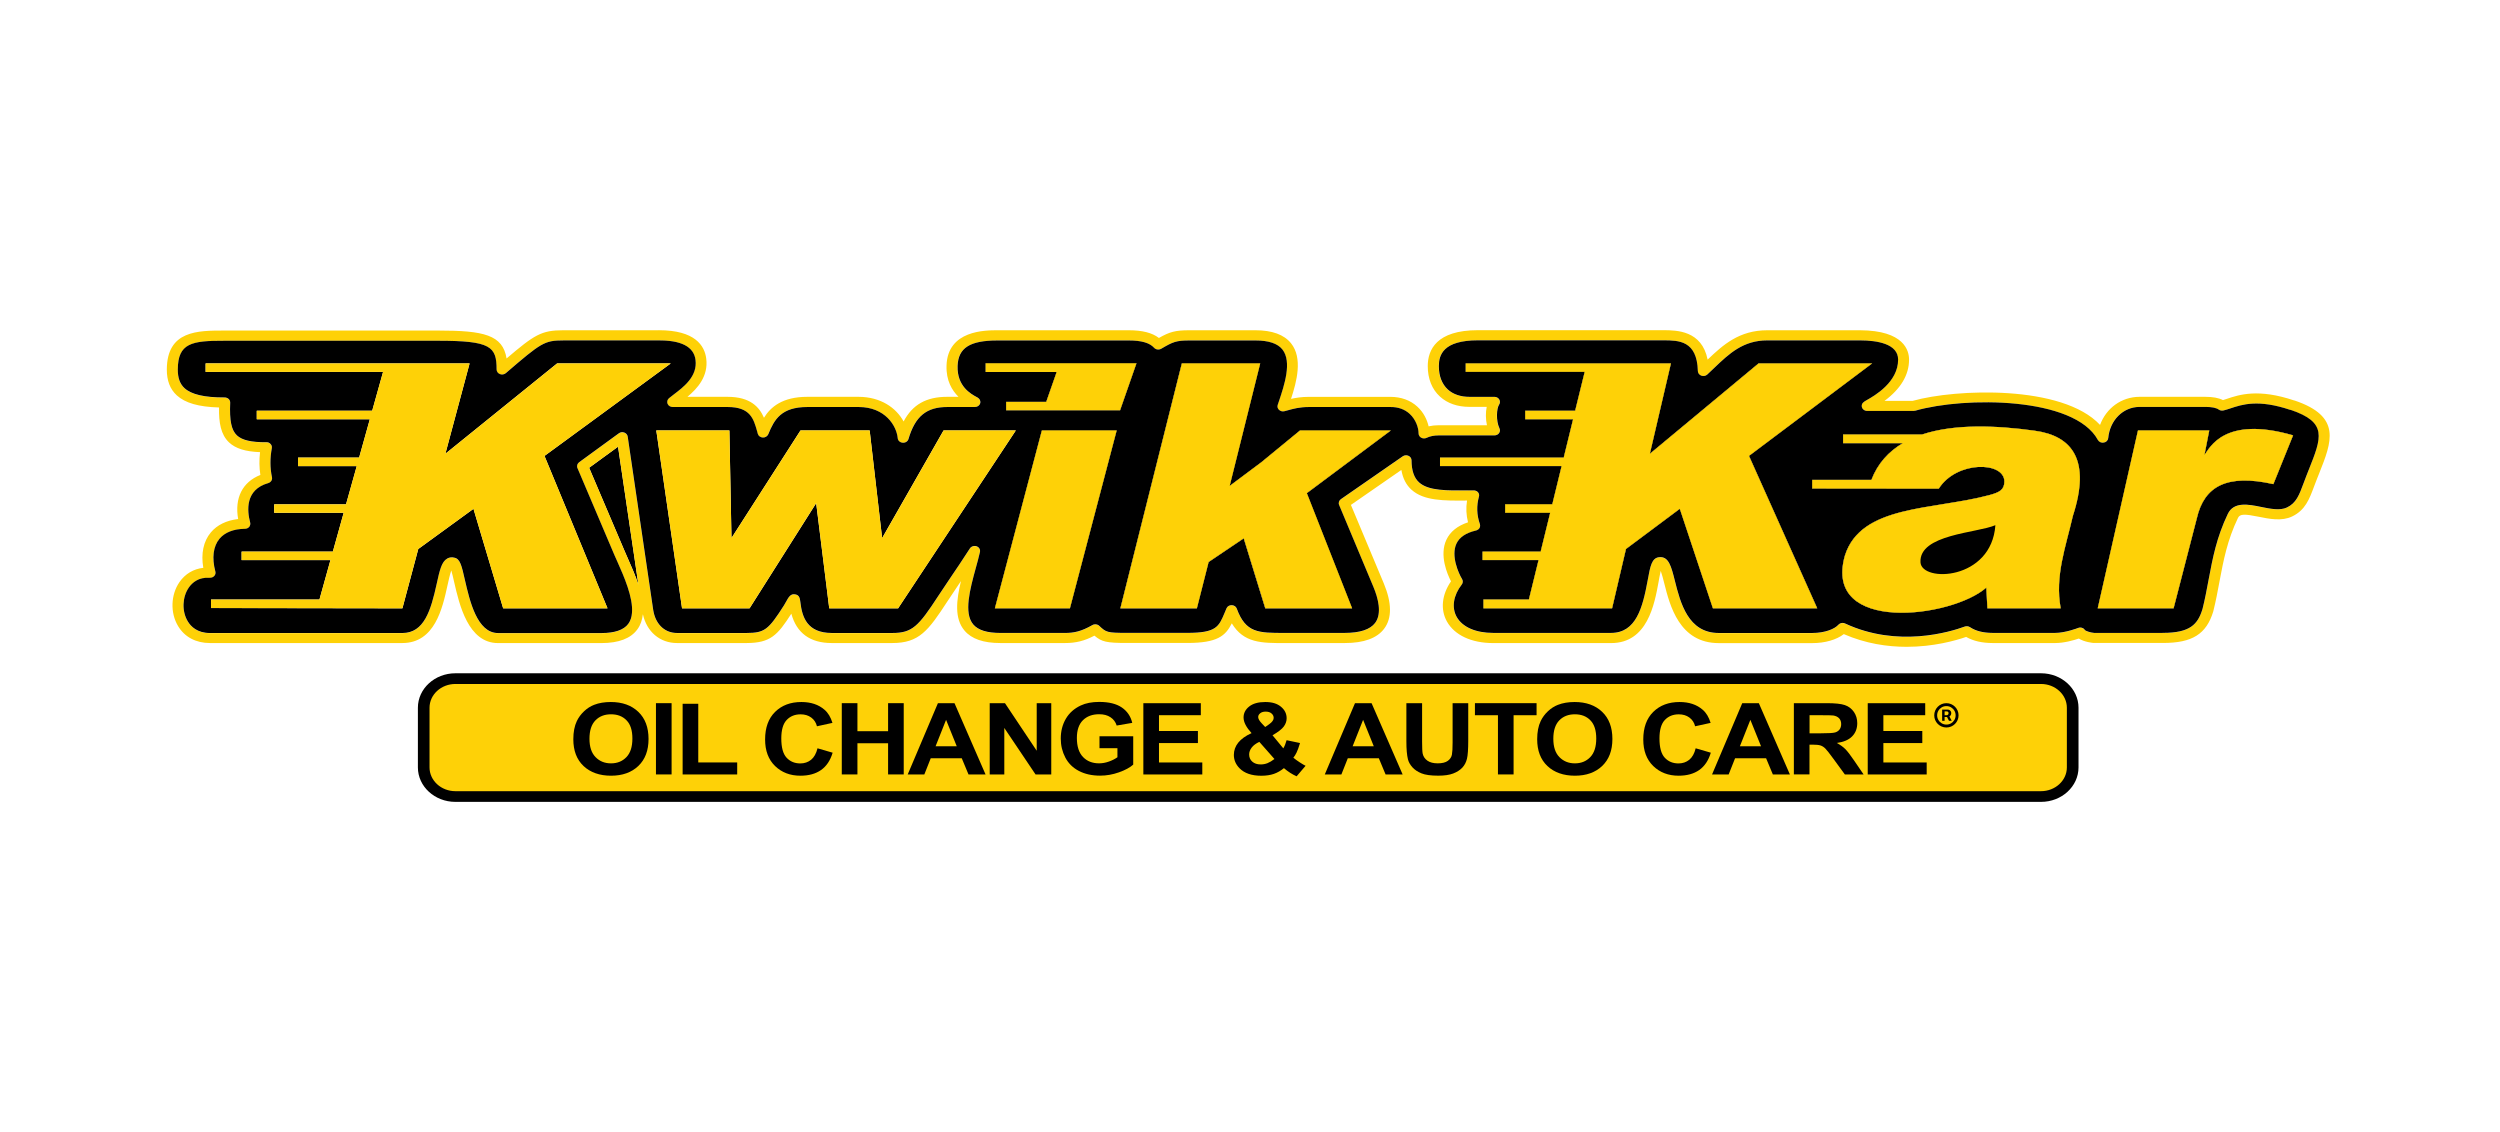 <?xml version="1.0" encoding="UTF-8"?> <svg xmlns="http://www.w3.org/2000/svg" width="212" height="96" viewBox="0 0 212 96" fill="none"><g clip-path="url(#clip0_34015_85349)"><path fill-rule="evenodd" clip-rule="evenodd" d="M54.141 49.586C53.875 48.782 53.526 47.998 53.233 47.339C53.141 47.124 53.052 46.928 52.976 46.752L49.958 39.666L52.41 37.879L54.138 49.583L54.141 49.586Z" fill="black"></path><path fill-rule="evenodd" clip-rule="evenodd" d="M88.35 36.499L84.365 51.585H90.73L94.696 36.499H88.35ZM83.585 30.805V31.546H89.604L88.719 34.077H85.319V34.788H94.985L96.374 30.805H83.585ZM117.948 36.499H110.243L106.962 39.194L104.28 41.199L106.87 30.811H100.221L95.008 51.585H101.498L102.496 47.656L105.471 45.651L107.298 51.585H114.663L110.822 41.816L117.954 36.493L117.948 36.499ZM158.762 30.814H149.129L139.91 38.477L141.697 30.814H124.293V31.537H134.381L133.571 34.83H129.335V35.553H133.397L132.6 38.804H122.111V39.524H132.423L131.633 42.763H127.637V43.483H131.455L130.645 46.773H125.718V47.496H130.468L129.648 50.838H125.797V51.588H136.704L137.883 46.556L142.444 43.15L145.252 51.588H154.102L148.316 38.662L158.759 30.817L158.762 30.814ZM172.555 36.524C169.307 36.073 165.753 35.925 162.988 36.844H156.294V37.585H161.346C160.164 38.287 159.233 39.288 158.693 40.694H153.674V41.429C157.255 41.429 160.829 41.432 164.41 41.441C165.927 39.049 169.969 39.128 169.969 40.83C169.969 41.535 169.551 41.75 168.698 41.983C163.873 43.271 157.808 42.787 156.445 47.118C154.556 53.805 165.542 52.401 168.438 49.834L168.53 51.585H174.751C174.247 48.851 175.169 46.416 175.781 43.761C177.321 39.037 175.748 36.962 172.559 36.527L172.555 36.524ZM186.941 38.562L187.346 36.499H181.297L177.884 51.585H184.322L186.296 43.936C186.925 41.215 188.86 40.177 192.783 41.057L194.455 36.917C188.584 35.217 187.372 38.012 186.941 38.565V38.562Z" fill="black"></path><path d="M194.56 33.964C191.505 32.93 189.886 33.468 188.82 33.828C188.708 33.861 188.606 33.898 188.507 33.928C188.139 33.74 187.651 33.65 187 33.65H181.428C179.891 33.659 178.611 34.611 178.084 36.033C174.891 32.609 165.844 32.969 162.204 33.991H159.811C161.19 32.963 161.888 31.793 161.888 30.492C161.888 29.748 161.486 28.024 157.731 28.006H149.862C147.479 28.006 146.103 29.255 144.807 30.495C144.313 28.018 142.177 28.009 141.091 28H125.326C121.814 28 121.074 29.66 121.074 31.046C121.074 32.119 121.433 33.014 122.107 33.628C122.733 34.203 123.592 34.502 124.602 34.502H126.073C125.974 34.977 125.981 35.555 126.093 36.06H122.009C121.696 36.06 121.41 36.093 121.146 36.154C121.021 35.609 120.732 34.977 120.188 34.481C119.596 33.937 118.806 33.653 117.901 33.653H110.993C110.374 33.653 109.88 33.734 109.479 33.825C109.963 32.349 110.489 30.371 109.479 29.11C108.893 28.378 107.876 28.006 106.461 28.006H100.849C99.671 28.006 99.184 28.142 98.276 28.659C97.703 28.218 96.861 28.006 95.725 28.006H84.611C83.557 28.006 80.358 27.997 80.266 31C80.223 32.279 80.737 33.114 81.28 33.65H80.322C78.558 33.65 77.38 34.303 76.626 35.742C75.998 34.584 74.691 33.659 72.812 33.65H68.457C66.331 33.65 65.337 34.53 64.784 35.428C64.403 34.533 63.642 33.65 61.694 33.65H58.294C59.137 32.948 60.078 31.913 59.89 30.416C59.755 29.313 58.939 28.003 55.878 28.003C55.836 28.003 55.79 28.006 55.747 28.006H47.752C45.919 28.006 45.314 28.387 42.957 30.398C42.635 28.399 41.032 28.03 37.158 28.03H19.034C16.753 28.03 14.166 28.03 14.146 31.324C14.143 32.273 14.416 32.993 14.989 33.523C15.7 34.176 16.845 34.505 18.573 34.554C18.553 35.845 18.721 36.852 19.425 37.518C19.978 38.035 20.797 38.295 22.052 38.343C21.973 38.993 21.982 39.644 22.078 40.276C20.561 40.875 19.879 42.23 20.195 44.014C19.205 44.129 18.408 44.516 17.878 45.151C17.25 45.901 17.032 46.954 17.24 48.151C16.407 48.245 15.703 48.665 15.222 49.358C14.478 50.432 14.426 51.965 15.097 53.084C15.65 54.015 16.611 54.53 17.802 54.53H34.117C36.868 54.53 37.517 51.596 37.945 49.651C38.037 49.228 38.155 48.702 38.27 48.372C38.349 48.641 38.435 49.013 38.508 49.34C38.955 51.281 39.699 54.533 42.236 54.533H51.004C52.462 54.533 53.486 54.142 54.045 53.374C54.325 52.999 54.463 52.558 54.516 52.086C54.845 53.574 55.961 54.53 57.412 54.53H63.316C65.334 54.52 65.93 53.876 67.105 52.041C67.556 53.689 68.701 54.526 70.518 54.53H75.662C77.943 54.53 78.706 53.501 80.352 50.979C80.645 50.534 80.98 50.032 81.342 49.494C81.395 49.425 81.445 49.349 81.49 49.276C81.099 50.897 80.918 52.446 81.793 53.477C82.392 54.182 83.39 54.53 84.834 54.53H90.317C91.229 54.53 91.957 54.351 92.809 53.904C93.428 54.43 93.839 54.523 95.557 54.523H100.698C103.222 54.523 103.923 53.928 104.457 52.86C105.464 54.533 106.984 54.542 108.982 54.53H114.044C115.653 54.53 116.776 54.118 117.378 53.311C118.049 52.416 118.033 51.124 117.342 49.464L114.557 42.816L118.836 39.852C118.958 40.566 119.241 41.12 119.698 41.531C120.735 42.468 122.436 42.468 124.405 42.447C124.306 43.064 124.335 43.678 124.487 44.292C123.592 44.589 122.979 45.084 122.654 45.771C122.038 47.09 122.733 48.693 123.045 49.297C122.262 50.432 122.134 51.69 122.7 52.706C123.351 53.864 124.78 54.533 126.626 54.533H136.621C139.702 54.533 140.294 51.272 140.65 49.331C140.706 49.022 140.765 48.671 140.831 48.411C140.933 48.699 141.042 49.113 141.124 49.446C141.604 51.351 142.407 54.533 145.748 54.536H153.686C154.763 54.536 155.743 54.248 156.355 53.773C158.212 54.581 160.051 54.85 161.687 54.85C163.958 54.85 165.821 54.324 166.729 54.012C167.345 54.36 168.079 54.526 168.977 54.53H174.286C175.036 54.53 175.856 54.294 176.287 54.148C176.748 54.451 177.501 54.523 177.544 54.523H183.426C185.904 54.523 187.099 53.773 187.684 51.853C187.902 50.976 188.063 50.132 188.211 49.322C188.55 47.516 188.873 45.813 189.781 43.917C189.949 43.566 190.363 43.584 191.519 43.817C192.44 44.005 193.483 44.22 194.372 43.796C195.491 43.258 195.833 42.323 196.235 41.247C196.311 41.05 196.383 40.847 196.469 40.636L196.663 40.149C197.739 37.448 198.591 35.313 194.566 33.958L194.56 33.964ZM53.232 47.341C53.14 47.126 53.051 46.929 52.976 46.754L49.958 39.668L52.41 37.88L54.137 49.585C53.871 48.78 53.522 47.997 53.229 47.338L53.232 47.341ZM195.777 39.858L195.583 40.351C195.501 40.569 195.419 40.778 195.346 40.977C194.968 41.997 194.721 42.668 193.931 43.043C193.345 43.324 192.516 43.155 191.716 42.992C190.696 42.783 189.429 42.526 188.922 43.578C187.967 45.571 187.638 47.326 187.286 49.182C187.138 49.987 186.983 50.816 186.773 51.647C186.371 52.96 185.716 53.677 183.412 53.677H177.577C177.248 53.653 176.912 53.526 176.814 53.459C176.761 53.374 176.688 53.305 176.59 53.265C176.475 53.214 176.333 53.214 176.218 53.262C176.205 53.265 175.142 53.683 174.276 53.683H168.974C168.168 53.68 167.539 53.519 167.052 53.196C166.92 53.111 166.752 53.09 166.604 53.144C165.35 53.607 160.91 54.959 156.464 52.884C156.395 52.851 156.326 52.836 156.25 52.836C156.115 52.836 155.984 52.89 155.891 52.99C155.585 53.338 154.779 53.689 153.68 53.689H145.741C143.145 53.689 142.496 51.13 142.026 49.261C141.719 48.051 141.506 47.174 140.689 47.262C140.061 47.332 139.936 48.033 139.725 49.195C139.291 51.56 138.734 53.683 136.615 53.683H126.619C125.135 53.683 124.006 53.187 123.522 52.322C123.081 51.526 123.239 50.504 123.957 49.579C124.059 49.446 124.072 49.267 123.983 49.122C123.684 48.635 123.025 47.141 123.503 46.116C123.759 45.565 124.302 45.2 125.161 45C125.287 44.97 125.389 44.897 125.454 44.794C125.514 44.691 125.53 44.57 125.491 44.456C125.221 43.672 125.198 42.91 125.412 42.121C125.448 41.994 125.415 41.855 125.329 41.752C125.244 41.649 125.096 41.597 124.957 41.588H124.566C122.723 41.619 121.133 41.64 120.343 40.926C119.915 40.542 119.701 39.925 119.695 39.045C119.695 38.882 119.593 38.736 119.435 38.664C119.277 38.594 119.089 38.609 118.951 38.706L113.708 42.338C113.54 42.453 113.481 42.656 113.553 42.834L116.463 49.781C116.858 50.731 117.207 52.032 116.608 52.836C116.183 53.395 115.324 53.683 114.037 53.683H108.975C106.688 53.692 105.632 53.686 104.875 51.62C104.815 51.448 104.641 51.333 104.447 51.33C104.246 51.327 104.075 51.43 104.006 51.596C103.946 51.738 103.884 51.874 103.835 52.001C103.351 53.154 103.13 53.68 100.698 53.68H95.557C93.859 53.68 93.806 53.631 93.207 53.078C93.052 52.936 92.812 52.911 92.631 53.017C91.667 53.574 91.035 53.686 90.321 53.686H84.838C83.702 53.686 82.942 53.45 82.527 52.963C81.704 51.992 82.254 49.978 82.738 48.203C82.87 47.737 82.995 47.271 83.097 46.824C83.143 46.618 83.021 46.412 82.814 46.337C82.6 46.264 82.356 46.34 82.241 46.521C81.668 47.419 81.076 48.287 80.556 49.059C80.194 49.603 79.852 50.102 79.559 50.553C77.874 53.135 77.35 53.689 75.665 53.689H70.521C68.448 53.686 68.016 52.361 67.868 51.07C67.832 50.779 67.799 50.48 67.444 50.416C67.042 50.332 66.881 50.631 66.627 51.085C66.572 51.188 66.516 51.284 66.473 51.354C65.147 53.441 64.824 53.683 63.31 53.689H57.412C56.431 53.689 55.691 53.039 55.437 51.986C55.418 51.91 55.404 51.832 55.391 51.756L53.226 37.034C53.222 37.004 53.213 36.973 53.203 36.949C53.16 36.834 53.065 36.74 52.936 36.692C52.781 36.638 52.607 36.659 52.475 36.755L52.209 36.949L49.108 39.208C48.95 39.323 48.891 39.526 48.964 39.701L52.1 47.081C52.179 47.259 52.268 47.462 52.367 47.679C52.893 48.865 53.703 50.68 53.588 51.989C53.561 52.34 53.456 52.66 53.272 52.918C52.893 53.432 52.13 53.695 51.004 53.695H42.236C40.453 53.695 39.834 50.979 39.419 49.182C39.139 47.952 39.011 47.389 38.521 47.301C38.307 47.247 38.103 47.277 37.922 47.377C37.438 47.652 37.273 48.387 37.033 49.5C36.529 51.792 35.963 53.692 34.117 53.692H17.806C16.736 53.692 16.187 53.147 15.917 52.691C15.41 51.844 15.453 50.64 16.015 49.833C16.299 49.421 16.835 48.944 17.786 49.007C17.934 49.01 18.079 48.959 18.171 48.853C18.27 48.747 18.303 48.608 18.263 48.478C17.951 47.322 18.076 46.334 18.619 45.692C19.07 45.154 19.81 44.867 20.771 44.855C20.909 44.855 21.044 44.794 21.133 44.691C21.215 44.586 21.248 44.452 21.215 44.322C20.946 43.318 20.781 41.54 22.743 40.98C22.966 40.917 23.105 40.705 23.065 40.494C22.894 39.686 22.894 38.851 23.052 38.014C23.075 37.887 23.039 37.757 22.943 37.663C22.855 37.563 22.733 37.499 22.585 37.512C21.314 37.524 20.528 37.339 20.093 36.934C19.623 36.489 19.455 35.685 19.521 34.161C19.524 34.04 19.478 33.931 19.389 33.843C19.3 33.761 19.178 33.716 19.053 33.716H19.05C17.342 33.719 16.233 33.465 15.65 32.93C15.258 32.576 15.074 32.053 15.077 31.342C15.091 29.122 16.233 28.898 19.034 28.898H37.158C41.614 28.898 42.102 29.391 42.102 31.333C42.102 31.505 42.21 31.66 42.381 31.726C42.549 31.796 42.75 31.759 42.885 31.644C45.886 29.065 46.153 28.871 47.759 28.871H55.757C57.745 28.841 58.831 29.4 58.969 30.522C59.147 31.916 57.978 32.806 57.126 33.453C56.971 33.568 56.836 33.677 56.721 33.77C56.583 33.891 56.533 34.079 56.599 34.242C56.668 34.409 56.843 34.517 57.037 34.517H61.697C63.616 34.517 63.896 35.516 64.192 36.571L64.251 36.789C64.304 36.967 64.478 37.097 64.679 37.106C64.873 37.118 65.064 37.001 65.14 36.828C65.653 35.561 66.252 34.517 68.461 34.517H72.815C75.05 34.526 76.014 36.099 76.116 37.161C76.136 37.366 76.31 37.53 76.534 37.545C76.768 37.566 76.968 37.433 77.028 37.233C77.6 35.304 78.555 34.517 80.326 34.517H82.662C82.873 34.517 83.054 34.39 83.11 34.206C83.166 34.022 83.084 33.825 82.899 33.722L82.83 33.683C82.326 33.407 81.145 32.772 81.194 31.04C81.247 29.503 82.228 28.874 84.584 28.874H95.722C96.785 28.874 97.476 29.074 97.854 29.491C98.002 29.657 98.263 29.691 98.463 29.576C99.454 28.989 99.743 28.874 100.853 28.874H106.464C107.567 28.874 108.327 29.131 108.732 29.63C109.571 30.68 108.89 32.703 108.439 34.04L108.34 34.336C108.288 34.487 108.33 34.648 108.452 34.759C108.567 34.871 108.742 34.917 108.91 34.874C109.002 34.853 109.104 34.823 109.216 34.793C109.653 34.672 110.196 34.517 110.993 34.517H117.888C118.543 34.508 119.109 34.711 119.53 35.098C120.05 35.573 120.284 36.275 120.284 36.752C120.284 36.904 120.366 37.043 120.508 37.121C120.653 37.197 120.824 37.203 120.968 37.13C121.242 36.997 121.594 36.925 122.005 36.925H126.718C126.876 36.925 127.024 36.852 127.11 36.731C127.199 36.607 127.209 36.453 127.143 36.32C126.83 35.682 126.899 34.617 127.116 34.315C127.205 34.182 127.209 34.015 127.13 33.879C127.047 33.743 126.893 33.656 126.722 33.656H124.609C123.848 33.656 123.213 33.441 122.765 33.029C122.272 32.576 122.005 31.895 122.005 31.052C122.005 30.114 122.351 28.862 125.326 28.862H141.084C142.342 28.871 143.902 28.874 143.967 31.469C143.971 31.641 144.089 31.796 144.26 31.859C144.431 31.923 144.629 31.883 144.764 31.765C144.968 31.578 145.172 31.381 145.373 31.188C146.627 29.993 147.808 28.868 149.855 28.868H157.725C159.196 28.871 160.95 29.164 160.95 30.498C160.95 32.419 158.942 33.565 158.281 33.937C158.054 34.07 157.84 34.188 157.866 34.466C157.889 34.684 158.09 34.85 158.33 34.85H162.263C162.309 34.85 162.355 34.847 162.401 34.832C166.601 33.622 175.899 33.643 177.886 37.309C177.979 37.481 178.186 37.575 178.39 37.536C178.594 37.502 178.749 37.342 178.769 37.152C178.913 35.627 180.026 34.517 181.421 34.508H186.99C187.549 34.508 187.925 34.584 188.139 34.735C188.254 34.82 188.405 34.847 188.543 34.811C188.721 34.769 188.912 34.705 189.126 34.635C190.123 34.303 191.492 33.843 194.227 34.769C197.374 35.833 196.873 37.097 195.768 39.864L195.777 39.858Z" fill="#FED107"></path><path d="M194.237 34.766C191.499 33.84 190.13 34.3 189.136 34.633C188.922 34.702 188.731 34.766 188.553 34.808C188.415 34.842 188.264 34.817 188.148 34.733C187.935 34.581 187.556 34.506 187 34.506H181.431C180.036 34.515 178.923 35.628 178.778 37.149C178.759 37.343 178.607 37.5 178.4 37.533C178.196 37.572 177.992 37.479 177.896 37.306C175.908 33.641 166.611 33.62 162.411 34.829C162.365 34.842 162.319 34.848 162.273 34.848H158.34C158.097 34.848 157.899 34.681 157.876 34.464C157.85 34.185 158.064 34.064 158.291 33.934C158.952 33.562 160.96 32.416 160.96 30.495C160.96 29.162 159.206 28.868 157.734 28.865H149.865C147.818 28.865 146.633 29.991 145.383 31.185C145.182 31.379 144.978 31.575 144.774 31.763C144.639 31.884 144.445 31.92 144.27 31.857C144.099 31.793 143.981 31.639 143.977 31.466C143.911 28.875 142.351 28.868 141.094 28.859H125.336C122.361 28.859 122.015 30.111 122.015 31.049C122.015 31.893 122.282 32.573 122.775 33.027C123.223 33.438 123.861 33.653 124.618 33.653H126.731C126.903 33.653 127.057 33.738 127.139 33.877C127.218 34.013 127.215 34.179 127.126 34.312C126.912 34.615 126.843 35.682 127.153 36.317C127.218 36.45 127.209 36.605 127.12 36.729C127.037 36.85 126.886 36.922 126.728 36.922H122.015C121.6 36.922 121.252 36.995 120.978 37.128C120.834 37.2 120.662 37.197 120.518 37.119C120.379 37.043 120.294 36.901 120.294 36.75C120.294 36.272 120.06 35.57 119.54 35.096C119.116 34.705 118.553 34.506 117.898 34.515H111.003C110.206 34.515 109.663 34.669 109.225 34.79C109.114 34.82 109.012 34.851 108.919 34.872C108.752 34.914 108.58 34.869 108.462 34.757C108.34 34.645 108.297 34.482 108.35 34.333L108.449 34.037C108.9 32.697 109.581 30.674 108.742 29.628C108.337 29.125 107.577 28.872 106.474 28.872H100.863C99.753 28.872 99.467 28.986 98.473 29.573C98.272 29.688 98.012 29.655 97.864 29.488C97.486 29.074 96.795 28.872 95.732 28.872H84.594C82.238 28.872 81.257 29.5 81.204 31.037C81.152 32.77 82.336 33.408 82.84 33.68L82.909 33.719C83.09 33.822 83.176 34.019 83.12 34.203C83.064 34.388 82.883 34.515 82.672 34.515H80.335C78.565 34.515 77.61 35.301 77.038 37.231C76.978 37.43 76.778 37.563 76.544 37.542C76.32 37.524 76.142 37.364 76.126 37.158C76.024 36.097 75.059 34.524 72.825 34.515H68.471C66.262 34.515 65.663 35.558 65.15 36.825C65.074 36.998 64.883 37.116 64.689 37.104C64.488 37.095 64.311 36.968 64.261 36.786L64.202 36.568C63.902 35.513 63.626 34.515 61.707 34.515H57.047C56.853 34.515 56.678 34.409 56.609 34.24C56.543 34.076 56.589 33.889 56.731 33.768C56.846 33.674 56.981 33.568 57.136 33.45C57.988 32.803 59.157 31.914 58.979 30.52C58.84 29.398 57.754 28.838 55.767 28.868H47.769C46.163 28.868 45.896 29.062 42.895 31.642C42.76 31.757 42.559 31.793 42.391 31.723C42.22 31.654 42.111 31.5 42.111 31.33C42.111 29.389 41.621 28.896 37.168 28.896H19.034C16.233 28.887 15.091 29.107 15.077 31.33C15.074 32.041 15.258 32.561 15.65 32.918C16.233 33.453 17.342 33.71 19.05 33.704H19.053C19.178 33.704 19.3 33.753 19.389 33.831C19.478 33.916 19.524 34.028 19.521 34.149C19.455 35.673 19.623 36.478 20.093 36.922C20.528 37.328 21.314 37.512 22.585 37.5C22.733 37.488 22.855 37.551 22.943 37.651C23.036 37.745 23.075 37.875 23.052 38.002C22.894 38.84 22.894 39.674 23.065 40.482C23.108 40.697 22.966 40.905 22.743 40.969C20.781 41.528 20.946 43.304 21.215 44.311C21.248 44.438 21.215 44.571 21.133 44.68C21.044 44.783 20.909 44.843 20.771 44.843C19.814 44.855 19.073 45.142 18.619 45.681C18.079 46.322 17.954 47.311 18.263 48.466C18.299 48.599 18.267 48.735 18.171 48.841C18.079 48.947 17.934 48.998 17.786 48.995C16.835 48.932 16.302 49.41 16.015 49.821C15.453 50.629 15.41 51.832 15.917 52.679C16.187 53.136 16.736 53.68 17.806 53.68H34.12C35.963 53.68 36.533 51.781 37.036 49.488C37.28 48.376 37.441 47.641 37.925 47.365C38.106 47.263 38.31 47.232 38.524 47.29C39.014 47.38 39.143 47.94 39.422 49.171C39.837 50.967 40.456 53.683 42.24 53.683H51.008C52.133 53.683 52.897 53.417 53.275 52.906C53.463 52.649 53.565 52.328 53.591 51.977C53.706 50.668 52.897 48.853 52.37 47.668C52.271 47.45 52.182 47.247 52.103 47.069L48.967 39.69C48.891 39.514 48.954 39.315 49.112 39.197L52.212 36.937L52.479 36.744C52.61 36.644 52.785 36.623 52.939 36.68C53.065 36.729 53.163 36.822 53.206 36.937C53.216 36.962 53.226 36.992 53.229 37.022L55.395 51.745C55.408 51.82 55.421 51.899 55.441 51.974C55.691 53.027 56.431 53.677 57.415 53.677H63.313C64.827 53.668 65.147 53.429 66.476 51.342C66.519 51.273 66.575 51.176 66.631 51.073C66.881 50.62 67.046 50.32 67.447 50.405C67.802 50.468 67.832 50.768 67.872 51.058C68.02 52.349 68.454 53.671 70.524 53.677H75.668C77.353 53.677 77.877 53.127 79.562 50.541C79.855 50.09 80.194 49.591 80.559 49.047C81.079 48.276 81.672 47.408 82.244 46.51C82.359 46.331 82.603 46.252 82.817 46.325C83.028 46.401 83.146 46.606 83.1 46.812C82.998 47.257 82.873 47.722 82.741 48.191C82.257 49.966 81.708 51.98 82.531 52.951C82.945 53.438 83.702 53.674 84.841 53.674H90.324C91.035 53.674 91.67 53.562 92.635 53.006C92.816 52.9 93.059 52.924 93.21 53.066C93.809 53.623 93.862 53.668 95.56 53.668H100.701C103.137 53.668 103.354 53.142 103.838 51.99C103.89 51.863 103.95 51.723 104.009 51.584C104.078 51.418 104.252 51.315 104.45 51.318C104.644 51.321 104.819 51.439 104.878 51.608C105.638 53.674 106.695 53.68 108.979 53.671H114.041C115.324 53.671 116.186 53.384 116.611 52.824C117.21 52.02 116.861 50.719 116.466 49.77L113.557 42.823C113.481 42.644 113.544 42.442 113.711 42.327L118.954 38.694C119.093 38.595 119.28 38.583 119.438 38.652C119.596 38.725 119.698 38.87 119.698 39.033C119.701 39.913 119.915 40.53 120.346 40.914C121.136 41.628 122.726 41.607 124.569 41.583H124.961C125.099 41.586 125.244 41.637 125.333 41.74C125.421 41.843 125.454 41.979 125.415 42.109C125.201 42.901 125.224 43.663 125.494 44.444C125.53 44.559 125.517 44.68 125.458 44.783C125.392 44.885 125.29 44.958 125.165 44.988C124.309 45.188 123.763 45.554 123.506 46.104C123.025 47.133 123.687 48.623 123.987 49.11C124.075 49.256 124.062 49.437 123.96 49.567C123.243 50.492 123.085 51.515 123.526 52.31C124.01 53.175 125.135 53.671 126.623 53.671H136.618C138.738 53.671 139.294 51.548 139.728 49.183C139.939 48.019 140.064 47.317 140.693 47.25C141.509 47.16 141.723 48.037 142.029 49.249C142.5 51.119 143.148 53.677 145.745 53.677H153.683C154.782 53.677 155.589 53.326 155.895 52.978C155.987 52.879 156.119 52.824 156.253 52.824C156.329 52.824 156.398 52.836 156.467 52.873C160.914 54.947 165.357 53.596 166.608 53.133C166.756 53.078 166.924 53.099 167.055 53.184C167.546 53.511 168.174 53.668 168.977 53.671H174.279C175.145 53.671 176.208 53.257 176.221 53.251C176.336 53.202 176.478 53.202 176.593 53.254C176.692 53.293 176.764 53.36 176.817 53.447C176.916 53.517 177.251 53.641 177.58 53.671H183.353L183.412 53.668C185.716 53.668 186.374 52.954 186.773 51.639C186.983 50.81 187.135 49.978 187.286 49.174C187.635 47.317 187.967 45.563 188.922 43.57C189.429 42.517 190.696 42.774 191.716 42.983C192.516 43.146 193.345 43.316 193.931 43.035C194.721 42.66 194.968 41.985 195.346 40.969C195.422 40.772 195.501 40.564 195.583 40.343L195.777 39.85C196.88 37.083 197.384 35.818 194.237 34.754V34.766ZM48.529 36.937L46.173 38.661L51.518 51.587H42.668L40.15 43.149L35.47 46.555L34.124 51.587L17.895 51.563V50.84H27.09L28.022 47.498H20.488V46.776H28.226L29.144 43.485H23.25V42.765H29.345L30.253 39.526H25.277V38.806H30.454L31.362 35.555H21.775V34.833H31.563L32.485 31.539H17.437V30.816H39.821L37.767 38.48L47.246 30.816H56.882L48.526 36.937H48.529ZM76.162 51.587H70.32L69.211 42.669L63.563 51.587H57.837L55.717 36.937L55.651 36.502H61.852L62.03 45.626L67.881 36.502H73.746L74.803 45.632L80.013 36.502H86.141L76.159 51.587H76.162ZM90.729 51.587H84.364L88.349 36.502H94.695L90.729 51.587ZM85.318 34.79V34.079H88.718L89.603 31.548H83.584V30.807H96.373L94.984 34.79H85.318ZM110.815 41.825L114.656 51.593H107.29L105.464 45.66L102.488 47.665L101.491 51.593H95.001L100.214 30.819H106.862L104.272 41.208L106.955 39.203L110.236 36.508H117.941L110.809 41.831L110.815 41.825ZM145.254 51.587L142.447 43.149L137.885 46.555L136.707 51.587H125.793V50.837H129.647L130.467 47.495H125.718V46.773H130.645L131.454 43.482H127.636V42.762H131.632L132.422 39.523H122.111V38.803H132.6L133.396 35.552H129.335V34.829H133.57L134.38 31.536H124.293V30.813H141.696L139.909 38.477L149.128 30.813H158.761L148.318 38.658L154.104 51.584H145.254V51.587ZM175.777 43.76C175.168 46.416 174.246 48.85 174.747 51.584H168.526L168.434 49.833C165.538 52.401 154.552 53.804 156.441 47.117C157.804 42.786 163.873 43.27 168.694 41.982C169.547 41.752 169.965 41.537 169.965 40.83C169.965 39.127 165.923 39.051 164.406 41.441C160.825 41.432 157.251 41.429 153.67 41.429V40.694H158.689C159.229 39.287 160.16 38.286 161.342 37.585H156.29V36.844H162.984C165.749 35.924 169.303 36.072 172.551 36.523C175.741 36.959 177.314 39.033 175.774 43.757L175.777 43.76ZM192.786 41.057C188.866 40.176 186.927 41.214 186.299 43.936L184.324 51.584H177.886L181.299 36.499H187.349L186.944 38.562C187.378 38.011 188.586 35.217 194.458 36.913L192.786 41.053V41.057Z" fill="black"></path><path fill-rule="evenodd" clip-rule="evenodd" d="M172.556 36.524C169.307 36.073 165.753 35.925 162.988 36.844H156.294V37.585H161.346C160.164 38.287 159.233 39.288 158.693 40.694H153.674V41.429C157.255 41.429 160.829 41.432 164.41 41.441C165.927 39.049 169.969 39.128 169.969 40.83C169.969 41.535 169.551 41.75 168.698 41.983C163.874 43.271 157.808 42.787 156.445 47.118C154.556 53.805 165.542 52.401 168.438 49.834L168.531 51.585H174.751C174.247 48.851 175.169 46.416 175.781 43.761C177.321 39.037 175.748 36.962 172.559 36.527L172.556 36.524ZM162.857 47.684C162.725 45.303 167.662 45.204 169.209 44.535C168.883 49.232 162.952 49.404 162.857 47.684ZM117.948 36.499H110.243L106.962 39.194L104.28 41.199L106.87 30.811H100.222L95.008 51.585H101.499L102.496 47.656L105.471 45.651L107.298 51.585H114.664L110.823 41.816L117.955 36.493L117.948 36.499ZM88.35 36.499L84.365 51.585H90.73L94.696 36.499H88.35ZM83.585 30.805V31.546H89.604L88.719 34.077H85.319V34.788H94.985L96.374 30.805H83.585ZM158.762 30.814H149.129L139.91 38.477L141.697 30.814H124.294V31.537H134.381L133.571 34.83H129.336V35.553H133.397L132.601 38.804H122.112V39.524H132.423L131.633 42.763H127.637V43.483H131.455L130.646 46.773H125.719V47.496H130.468L129.648 50.838H125.798V51.588H136.705L137.883 46.556L142.445 43.15L145.252 51.588H154.102L148.316 38.662L158.759 30.817L158.762 30.814ZM186.942 38.562L187.346 36.499H181.297L177.884 51.585H184.322L186.296 43.936C186.925 41.215 188.86 40.177 192.783 41.057L194.455 36.917C188.584 35.217 187.373 38.012 186.942 38.565V38.562Z" fill="#FED107"></path><path fill-rule="evenodd" clip-rule="evenodd" d="M86.144 36.5L76.162 51.585H70.317L69.211 42.664L63.563 51.585H57.836L55.717 36.935L55.651 36.5H61.855L62.029 45.624L67.884 36.5H73.749L74.806 45.63L80.016 36.5H86.144Z" fill="#FED107"></path><path fill-rule="evenodd" clip-rule="evenodd" d="M46.172 38.662L51.517 51.588H42.667L40.15 43.15L35.469 46.555L34.123 51.588L17.895 51.56V50.838H27.09L28.021 47.496H20.488V46.773H28.226L29.144 43.485H23.249V42.766H29.341L30.25 39.526H25.273V38.807H30.45L31.359 35.556H21.771V34.833H31.559L32.481 31.539H17.437V30.816H39.824L37.77 38.477L47.249 30.816H56.885L48.529 36.938L46.172 38.662Z" fill="#FED107"></path><path d="M35.931 60.016V65.079C35.931 66.442 37.134 67.547 38.617 67.547L173.076 67.547C174.559 67.547 175.761 66.442 175.761 65.079V60.016C175.761 58.653 174.559 57.548 173.076 57.548L38.617 57.548C37.134 57.548 35.931 58.653 35.931 60.016Z" fill="#FED107"></path><path d="M173.078 67.999H38.616C36.862 67.999 35.437 66.69 35.437 65.078V60.015C35.437 58.403 36.862 57.094 38.616 57.094H173.078C174.832 57.094 176.258 58.403 176.258 60.015V65.078C176.258 66.69 174.832 67.999 173.078 67.999ZM38.616 58.001C37.408 58.001 36.424 58.905 36.424 60.015V65.078C36.424 66.188 37.408 67.092 38.616 67.092H173.078C174.286 67.092 175.27 66.188 175.27 65.078V60.015C175.27 58.905 174.286 58.001 173.078 58.001H38.616Z" fill="black"></path><path d="M48.618 62.692C48.618 62.075 48.717 61.561 48.917 61.143C49.066 60.835 49.27 60.559 49.53 60.315C49.79 60.07 50.073 59.888 50.379 59.77C50.787 59.61 51.261 59.531 51.797 59.531C52.765 59.531 53.542 59.806 54.124 60.36C54.707 60.913 54.996 61.682 54.996 62.664C54.996 63.647 54.707 64.403 54.131 64.954C53.555 65.504 52.781 65.78 51.817 65.78C50.853 65.78 50.063 65.504 49.483 64.957C48.904 64.409 48.618 63.653 48.618 62.692ZM49.987 62.649C49.987 63.333 50.158 63.853 50.504 64.204C50.846 64.558 51.284 64.733 51.814 64.733C52.344 64.733 52.778 64.558 53.117 64.207C53.456 63.856 53.627 63.33 53.627 62.631C53.627 61.933 53.463 61.422 53.13 61.083C52.801 60.741 52.36 60.572 51.814 60.572C51.267 60.572 50.826 60.744 50.491 61.089C50.155 61.434 49.987 61.954 49.987 62.649Z" fill="black"></path><path d="M55.625 65.672V59.629H56.951V65.672H55.625Z" fill="black"></path><path d="M57.887 65.674V59.68H59.213V64.655H62.514V65.674H57.887Z" fill="black"></path><path d="M69.321 63.454L70.608 63.829C70.411 64.488 70.081 64.978 69.624 65.299C69.166 65.619 68.584 65.78 67.876 65.78C67.004 65.78 66.287 65.504 65.724 64.957C65.161 64.409 64.881 63.66 64.881 62.71C64.881 61.703 65.164 60.922 65.731 60.366C66.297 59.809 67.037 59.531 67.959 59.531C68.762 59.531 69.417 59.749 69.92 60.188C70.22 60.445 70.444 60.817 70.592 61.3L69.278 61.588C69.199 61.273 69.038 61.028 68.791 60.847C68.544 60.665 68.245 60.575 67.893 60.575C67.406 60.575 67.011 60.735 66.708 61.056C66.405 61.376 66.254 61.899 66.254 62.619C66.254 63.384 66.402 63.929 66.701 64.252C67.001 64.576 67.389 64.739 67.867 64.739C68.219 64.739 68.521 64.636 68.778 64.431C69.032 64.225 69.216 63.901 69.325 63.457L69.321 63.454Z" fill="black"></path><path d="M71.383 65.672V59.629H72.71V62.006H75.31V59.629H76.636V65.672H75.31V63.028H72.71V65.672H71.383Z" fill="black"></path><path d="M83.574 65.672H82.129L81.556 64.299H78.927L78.384 65.672H76.975L79.536 59.629H80.941L83.574 65.672ZM81.132 63.282L80.227 61.041L79.338 63.282H81.132Z" fill="black"></path><path d="M83.927 65.672V59.629H85.221L87.913 63.663V59.629H89.147V65.672H87.814L85.165 61.731V65.672H83.93H83.927Z" fill="black"></path><path d="M93.237 63.452V62.433H96.097V64.84C95.821 65.088 95.416 65.306 94.89 65.493C94.363 65.681 93.827 65.775 93.287 65.775C92.599 65.775 92 65.642 91.49 65.376C90.98 65.109 90.595 64.731 90.338 64.238C90.081 63.745 89.953 63.21 89.953 62.629C89.953 62 90.098 61.441 90.384 60.951C90.67 60.461 91.092 60.086 91.645 59.826C92.066 59.626 92.592 59.523 93.218 59.523C94.034 59.523 94.672 59.681 95.13 59.995C95.587 60.31 95.884 60.745 96.015 61.299L94.695 61.526C94.603 61.229 94.429 60.993 94.172 60.824C93.915 60.651 93.596 60.567 93.215 60.567C92.635 60.567 92.174 60.736 91.832 61.075C91.49 61.414 91.319 61.916 91.319 62.578C91.319 63.295 91.493 63.833 91.839 64.193C92.184 64.553 92.638 64.731 93.201 64.731C93.478 64.731 93.757 64.68 94.037 64.58C94.317 64.48 94.557 64.359 94.758 64.214V63.446H93.237V63.452Z" fill="black"></path><path d="M96.956 65.672V59.629H101.83V60.651H98.282V61.991H101.583V63.01H98.282V64.655H101.955V65.675H96.953L96.956 65.672Z" fill="black"></path><path d="M110.716 64.936L109.953 65.831C109.578 65.665 109.219 65.432 108.877 65.138C108.61 65.359 108.327 65.519 108.027 65.625C107.728 65.728 107.372 65.783 106.961 65.783C106.142 65.783 105.526 65.571 105.111 65.147C104.792 64.821 104.631 64.443 104.631 64.019C104.631 63.632 104.756 63.285 105.006 62.973C105.256 62.664 105.631 62.395 106.132 62.169C105.908 61.923 105.74 61.691 105.625 61.47C105.51 61.249 105.454 61.04 105.454 60.841C105.454 60.475 105.612 60.166 105.931 59.912C106.25 59.658 106.704 59.531 107.293 59.531C107.883 59.531 108.307 59.664 108.626 59.931C108.946 60.197 109.107 60.523 109.107 60.907C109.107 61.152 109.028 61.385 108.87 61.603C108.712 61.821 108.393 62.072 107.909 62.35L108.824 63.46C108.932 63.285 109.025 63.055 109.104 62.77L110.242 63.009C110.13 63.381 110.032 63.65 109.946 63.823C109.864 63.995 109.772 64.137 109.676 64.252C109.818 64.373 109.999 64.506 110.223 64.651C110.446 64.797 110.608 64.89 110.713 64.939L110.716 64.936ZM106.793 62.909C106.504 63.045 106.286 63.206 106.142 63.396C105.997 63.587 105.928 63.781 105.928 63.977C105.928 64.228 106.016 64.431 106.194 64.588C106.372 64.745 106.609 64.824 106.908 64.824C107.106 64.824 107.297 64.788 107.478 64.718C107.659 64.645 107.86 64.528 108.073 64.364L106.79 62.909H106.793ZM107.287 61.651L107.629 61.412C107.879 61.234 108.008 61.056 108.008 60.88C108.008 60.732 107.948 60.605 107.827 60.502C107.705 60.396 107.54 60.345 107.336 60.345C107.132 60.345 106.977 60.39 106.866 60.484C106.75 60.575 106.694 60.684 106.694 60.804C106.694 60.947 106.79 61.119 106.981 61.325L107.29 61.654L107.287 61.651Z" fill="black"></path><path d="M118.942 65.672H117.497L116.924 64.299H114.294L113.751 65.672H112.343L114.903 59.629H116.309L118.942 65.672ZM116.496 63.282L115.591 61.041L114.703 63.282H116.496Z" fill="black"></path><path d="M119.268 59.629H120.594V62.901C120.594 63.421 120.611 63.757 120.644 63.911C120.699 64.159 120.834 64.356 121.048 64.507C121.262 64.658 121.555 64.731 121.924 64.731C122.292 64.731 122.585 64.661 122.776 64.519C122.967 64.377 123.082 64.205 123.122 63.999C123.161 63.793 123.181 63.452 123.181 62.974V59.632H124.507V62.804C124.507 63.53 124.471 64.041 124.399 64.341C124.326 64.64 124.195 64.894 124.001 65.1C123.806 65.306 123.55 65.469 123.227 65.593C122.905 65.717 122.483 65.777 121.963 65.777C121.335 65.777 120.857 65.711 120.535 65.578C120.209 65.445 119.956 65.272 119.765 65.058C119.577 64.846 119.452 64.622 119.393 64.389C119.307 64.044 119.261 63.533 119.261 62.856V59.632L119.268 59.629Z" fill="black"></path><path d="M127.026 65.672V60.651H125.074V59.629H130.301V60.651H128.352V65.672H127.026Z" fill="black"></path><path d="M130.353 62.692C130.353 62.075 130.451 61.561 130.652 61.143C130.8 60.835 131.004 60.559 131.264 60.315C131.524 60.07 131.807 59.888 132.113 59.77C132.521 59.61 132.995 59.531 133.532 59.531C134.499 59.531 135.276 59.806 135.859 60.36C136.441 60.913 136.731 61.682 136.731 62.664C136.731 63.647 136.441 64.403 135.865 64.954C135.289 65.504 134.516 65.78 133.552 65.78C132.587 65.78 131.797 65.504 131.218 64.957C130.642 64.409 130.353 63.653 130.353 62.692ZM131.722 62.649C131.722 63.333 131.893 63.853 132.238 64.204C132.584 64.555 133.018 64.733 133.548 64.733C134.078 64.733 134.513 64.558 134.852 64.207C135.191 63.856 135.362 63.33 135.362 62.631C135.362 61.933 135.197 61.422 134.865 61.083C134.536 60.741 134.095 60.572 133.548 60.572C133.002 60.572 132.561 60.744 132.225 61.089C131.89 61.434 131.722 61.954 131.722 62.649Z" fill="black"></path><path d="M143.79 63.454L145.077 63.829C144.88 64.488 144.55 64.978 144.093 65.299C143.632 65.619 143.053 65.78 142.345 65.78C141.473 65.78 140.756 65.504 140.193 64.957C139.63 64.409 139.35 63.66 139.35 62.71C139.35 61.703 139.633 60.922 140.199 60.366C140.766 59.809 141.506 59.531 142.428 59.531C143.231 59.531 143.886 59.749 144.389 60.188C144.689 60.445 144.912 60.817 145.061 61.3L143.747 61.588C143.668 61.273 143.507 61.028 143.26 60.847C143.013 60.665 142.714 60.575 142.362 60.575C141.875 60.575 141.48 60.735 141.177 61.056C140.874 61.376 140.723 61.899 140.723 62.619C140.723 63.384 140.871 63.929 141.17 64.252C141.47 64.576 141.858 64.739 142.335 64.739C142.688 64.739 142.99 64.636 143.247 64.431C143.501 64.225 143.685 63.901 143.793 63.457L143.79 63.454Z" fill="black"></path><path d="M151.782 65.672H150.337L149.764 64.299H147.135L146.591 65.672H145.183L147.743 59.629H149.149L151.782 65.672ZM149.336 63.282L148.431 61.041L147.543 63.282H149.336Z" fill="black"></path><path d="M152.12 65.672V59.629H154.915C155.616 59.629 156.129 59.683 156.445 59.792C156.764 59.901 157.018 60.095 157.209 60.37C157.4 60.648 157.495 60.966 157.495 61.322C157.495 61.776 157.35 62.151 157.061 62.445C156.771 62.741 156.337 62.925 155.761 63.004C156.047 63.158 156.284 63.328 156.471 63.512C156.659 63.697 156.909 64.023 157.228 64.492L158.031 65.672H156.442L155.481 64.356C155.139 63.887 154.908 63.591 154.78 63.467C154.651 63.343 154.52 63.261 154.382 63.216C154.24 63.17 154.019 63.146 153.713 63.146H153.444V65.668H152.117L152.12 65.672ZM153.45 62.184H154.431C155.069 62.184 155.464 62.16 155.626 62.109C155.784 62.06 155.909 61.976 155.998 61.855C156.086 61.734 156.132 61.583 156.132 61.401C156.132 61.199 156.073 61.035 155.955 60.908C155.836 60.784 155.668 60.706 155.454 60.672C155.346 60.66 155.023 60.651 154.487 60.651H153.45V62.184Z" fill="black"></path><path d="M158.384 65.672V59.629H163.258V60.651H159.71V61.991H163.011V63.01H159.71V64.655H163.383V65.675H158.38L158.384 65.672Z" fill="black"></path><path d="M164.693 61.124V60.173H165.175C165.214 60.173 165.256 60.184 165.301 60.206C165.347 60.228 165.385 60.261 165.417 60.307C165.45 60.352 165.466 60.408 165.466 60.477C165.466 60.547 165.449 60.606 165.416 60.655C165.382 60.703 165.342 60.74 165.293 60.765C165.246 60.789 165.202 60.802 165.159 60.802H164.811V60.647H165.095C165.123 60.647 165.154 60.633 165.187 60.605C165.22 60.576 165.237 60.534 165.237 60.477C165.237 60.419 165.22 60.379 165.187 60.359C165.154 60.338 165.125 60.328 165.1 60.328H164.902V61.124H164.693ZM165.268 60.676L165.505 61.124H165.275L165.043 60.676H165.268ZM165.054 61.691C164.911 61.691 164.778 61.665 164.653 61.611C164.528 61.558 164.419 61.484 164.324 61.39C164.23 61.295 164.156 61.186 164.103 61.061C164.049 60.936 164.023 60.803 164.023 60.66C164.023 60.518 164.049 60.384 164.103 60.259C164.156 60.135 164.23 60.025 164.324 59.931C164.419 59.836 164.528 59.762 164.653 59.709C164.778 59.656 164.911 59.629 165.054 59.629C165.196 59.629 165.33 59.656 165.455 59.709C165.579 59.762 165.689 59.836 165.783 59.931C165.878 60.025 165.952 60.135 166.005 60.259C166.058 60.384 166.085 60.518 166.085 60.66C166.085 60.803 166.058 60.936 166.005 61.061C165.952 61.186 165.878 61.295 165.783 61.39C165.689 61.484 165.579 61.558 165.455 61.611C165.33 61.665 165.196 61.691 165.054 61.691ZM165.054 61.444C165.198 61.444 165.33 61.409 165.448 61.338C165.567 61.268 165.661 61.173 165.732 61.055C165.802 60.936 165.837 60.804 165.837 60.66C165.837 60.516 165.802 60.384 165.732 60.266C165.661 60.147 165.567 60.053 165.448 59.982C165.33 59.912 165.198 59.877 165.054 59.877C164.909 59.877 164.778 59.912 164.659 59.982C164.541 60.053 164.446 60.147 164.376 60.266C164.305 60.384 164.27 60.516 164.27 60.66C164.27 60.804 164.305 60.936 164.376 61.055C164.446 61.173 164.541 61.268 164.659 61.338C164.778 61.409 164.909 61.444 165.054 61.444Z" fill="black"></path></g><defs><clipPath id="clip0_34015_85349"><rect width="183.402" height="40" fill="white" transform="translate(14.147 28)"></rect></clipPath></defs></svg> 